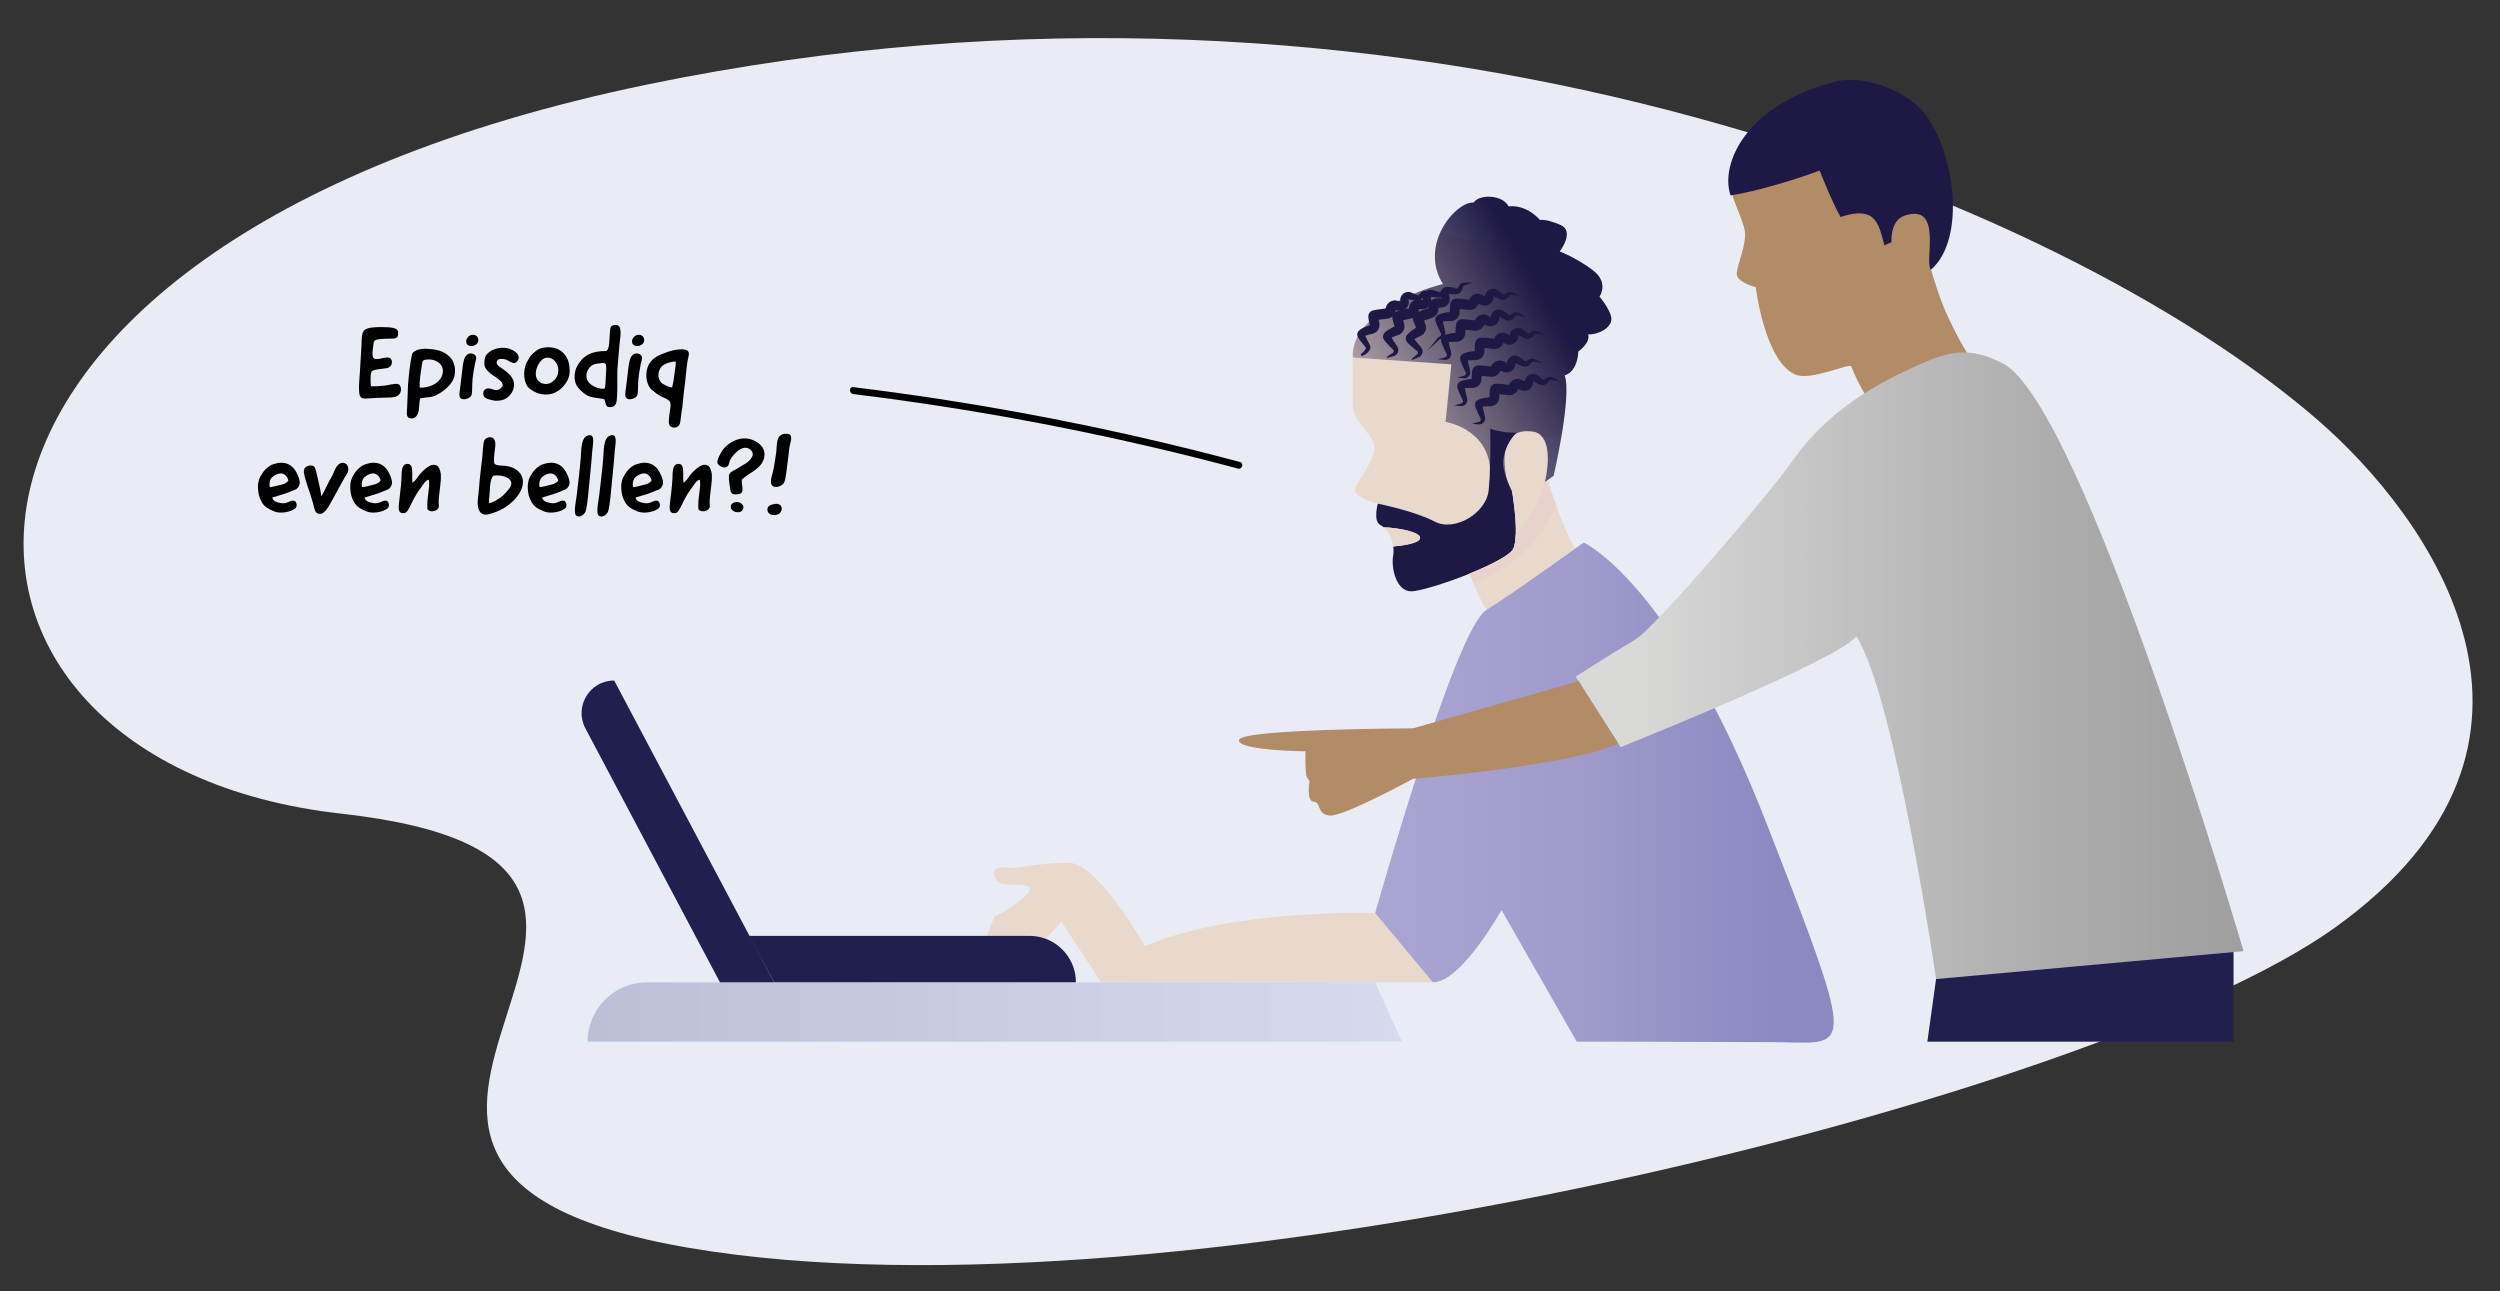 <?xml version="1.0" encoding="utf-8"?>
<!-- Generator: Adobe Illustrator 24.0.3, SVG Export Plug-In . SVG Version: 6.00 Build 0)  -->
<svg version="1.1" id="teksten" xmlns="http://www.w3.org/2000/svg" xmlns:xlink="http://www.w3.org/1999/xlink" x="0px" y="0px"
	 width="905.842px" height="467.885px" viewBox="0 0 905.842 467.885" style="enable-background:new 0 0 905.842 467.885;"
	 xml:space="preserve">
<rect x="0" y="0" width="905.842" height="467.885" fill="#333333" stroke="none"/>
<style type="text/css">
	.st0{fill:#E9ECF4;}
	.st1{fill:#E9D8CC;}
	.st2{fill:#1E1844;}
	.st3{fill:#B28B67;}
	.st4{fill:#E9D1CC;}
	.st5{fill:url(#SVGID_1_);}
	.st6{fill:#201F4F;}
	.st7{fill:url(#SVGID_2_);}
	.st8{fill:url(#SVGID_3_);}
	.st9{fill:url(#SVGID_4_);}
</style>
<path class="st0" d="M839.646,152.048C746.168,71.17,506.864-25.895,234.094,30.715
	c-284.64,59.073-274.345,245.839-110.46,264.101c163.885,18.262-47.268,127.844,126.212,157.364
	c175.589,29.878,509.92-54.316,596.098-116.005C939.74,269.033,880.031,186.989,839.646,152.048z"/>
<path class="st1" d="M575.437,121.182c0.963,3.021-3.573,6.183-3.573,6.183s0,7.137-4.939,8.652
	c1.431,3.788,0.29,13.515-1.132,21.952c-2.366,0.131-4.723,0.253-6.959,0.384
	c-4.854,0.281-9.175,0.58-11.925,1.001c-1.861,0.281-3.002,0.617-3.087,1.038
	c-0.168,0.861-1.665,3.115-1.665,3.115c0.037,3.32-2.095,0.673-2.273,6.042
	c-0.075,2.404-0.187,4.723-0.355,6.688c-0.056,0.58-0.112,1.132-0.168,1.646
	c-0.945,8.044-12.271,14.918-19.539,11.093c-7.277-3.835-20.577-6.473-20.577-6.473s-7.539-1.833-8.212-4.452
	c-0.664-2.628,8.409-11.954,6.781-17.145c-0.739-2.376-2.432-4.218-4.041-6.229
	c-1.871-2.366-3.62-4.976-3.582-9.017v-0.093c0.019-1.263,0.019-6.351,0.009-10.775v-5.247
	c-0.009-1.151-0.009-1.861-0.009-1.861c0.103-0.028,0.43-1.534,0.935-4.013v-0.009
	c4.181-10.56,20.961-18.089,31.717-20.736c-4.2-6.706-3.386-13.759-0.702-19.287
	c4.013,3.227,14.657,4.069,27.162,3.769c5.827-0.131,12.066-0.514,18.22-1.029
	c-0.608,2.432-2.385,4.733-2.385,4.733s6.173,2.338,12.084,6.865c5.902,4.536,2.329,9.475,2.329,9.475
	s3.713,4.396,4.265,7.557C584.36,118.161,580.104,121.182,575.437,121.182z"/>
<path class="st1" d="M549.304,87.407c-2.909,23.626-7.183,52.612-7.146,54.315c0.075,3.882-1.506,8.773-2.048,11.495
	l-6.463,1.347l-8.455-9.306c0,0-24.618-5.977-34.991-10.466v-5.247c-0.009-1.151-0.009-1.861-0.009-1.861
	c0.103-0.028,0.43-1.534,0.935-4.013v-0.009c4.181-10.56,20.961-18.089,31.717-20.736
	c-4.2-6.706-3.386-13.759-0.702-19.287C526.155,86.865,536.799,87.707,549.304,87.407z"/>
<path class="st2" d="M551.436,156.483c-2.842,2.42-6.064,6.303-6.161,10.948c-0.073,3.851,1.246,7.895,3.149,10.614
	c-0.339,0.029-0.541,0.029-0.541,0.029s2.731,15.696,0.478,20.703c-1.055,2.355-8.106,5.939-15.853,9.061
	c-8.751,3.544-18.416,6.492-21.305,6.422c-5.439-0.144-7.182-8.753-6.409-12.925
	c0.196-1.057,0.189-2.191,0.021-3.32c3.963-0.361,9.654-1.213,9.741-3.1c0.103-2.186-8.029-3.685-13.195-3.864
	c-0.343-0.31-0.707-0.559-1.085-0.737c-2.905-1.401-1.032-7.811-1.032-7.811s13.305,2.635,20.574,6.469
	c7.269,3.834,18.596-3.046,19.544-11.093c0.718-6.09,0.696-17.572,0.632-22.82
	c0.085,0.223,0.12,0.344,0.12,0.344S546.484,157.549,551.436,156.483z"/>
<path class="st1" d="M514.556,194.915c-0.087,1.887-5.778,2.739-9.741,3.1c-0.401-2.769-1.758-5.506-3.453-6.964
	C506.528,191.23,514.66,192.73,514.556,194.915z"/>
<path class="st1" d="M561.377,168.364c0.013,1.594-0.358,2.926-0.989,4.039c0.418,1.381,0.997,3.274,1.71,5.437
	l1.564,4.651c2.076,5.963,4.66,12.532,6.963,15.982c4.868,7.268-17.979,29.335-24.674,29.188
	c-4.724-0.104-9.634-10.378-12.127-16.459c-0.581-1.405-1.028-2.587-1.318-3.359
	c7.75-3.124,14.796-6.711,15.854-9.068c0.529-1.178,0.776-2.948,0.857-4.959
	c0.263-6.555-1.337-15.745-1.337-15.745s-3.328-6.525-3.246-10.38c0.085-4.646,2.753-9.204,5.6-11.624
	c0.167-0.037,1.857-0.956,2.029-1.006C557.281,153.721,561.357,158.761,561.377,168.364z"/>
<g>
	<path class="st3" d="M712.442,127.323c-2.302-3.45-7.422-13.554-9.498-19.517l-1.564-4.651
		c-0.713-2.163-1.292-4.056-1.71-5.437c0.631-1.113,1.49-1.421,2.06-2.909
		c2.591-6.762,0.193-31.711-11.92-25.07c-0.157,0.086-6.408-22.192-9.431-22.661
		c-5.635-0.869-25.028-5.072-37.101-2.5l-8.106,4.999c-1.592,0.338-7.995,15.235-8.033,17.569
		c0.002,0.034-0.002,0.066-0,0.099c-0.035,4.037,3.395,9.86,4.915,15.589
		c1.395,5.258-3.356,14.364-2.689,16.988c0.672,2.626,6.827,4.263,6.827,4.263l0.002,0
		c-0.001,0.003,3.221,26.895,14.332,31.636c5.647,2.41,19.667-4.342,20.248-2.937
		c2.493,6.08,7.403,16.355,12.127,16.459C689.595,149.39,717.31,134.592,712.442,127.323z"/>
</g>
<path class="st4" d="M559.75,173.249l3.912,9.242c0.005,0.033,0.004,0.056,0.009,0.088
	c0.032,0.321,0.063,0.664,0.094,1.008c-7.712,16.672-19.903,23.982-29.942,27.614
	c-0.581-1.405-1.028-2.587-1.318-3.359c7.75-3.124,14.796-6.711,15.854-9.068c0.529-1.178,0.776-2.948,0.857-4.959
	C553.4,189.505,558.016,183.001,559.75,173.249z"/>
<path class="st1" d="M519.163,355.919l-120.143,0.009l-14.448-21.964l-5.664,6.197
	c-1.823-0.701-3.813-1.065-5.888-1.065h-15.422l2.664-6.87c0,0,8.216-4.206,12.057-8.412s-4.907-2.804-8.777-3.533
	c-3.841-0.673-4.879-6.645,0-5.944c4.935,0.701,12.618-1.738,23.497-1.738s27.782,30.258,27.782,30.258
	c31.152-13.655,83.451-12.032,83.451-12.032L519.163,355.919z"/>
<linearGradient id="SVGID_1_" gradientUnits="userSpaceOnUse" x1="498.274" y1="287.187" x2="664.419" y2="287.187">
	<stop  offset="0" style="stop-color:#AAA5D2"/>
	<stop  offset="0.438" style="stop-color:#9F9BCC"/>
	<stop  offset="0.891" style="stop-color:#8B88C2"/>
</linearGradient>
<path class="st5" d="M641.406,377.599c-21.133,0-34.737-0.174-70.106-0.174l-27.237-47.667
	c0,0-14.693,26.357-24.899,26.161l-20.89-25.095c0,0,28.965-102.71,40.181-109.719
	c11.216-7.01,35.386-24.535,35.386-24.535s32.306,14.676,66.318,101.936
	C674.171,385.793,670.401,377.599,641.406,377.599z"/>
<polygon class="st6" points="809.298,377.425 698.354,377.425 702.514,347.507 809.298,340.188 "/>
<linearGradient id="SVGID_2_" gradientUnits="userSpaceOnUse" x1="212.916" y1="366.677" x2="507.96" y2="366.677">
	<stop  offset="0.01" style="stop-color:#BBBFD8"/>
	<stop  offset="1" style="stop-color:#D7DAEE"/>
</linearGradient>
<path class="st7" d="M507.96,377.425H212.916l0,0c0-11.873,9.625-21.497,21.497-21.497h263.852L507.96,377.425z"/>
<path class="st6" d="M389.844,355.919H280.489l-9.113-16.824h101.644c2.075,0,4.066,0.364,5.888,1.065
	C385.274,342.544,389.844,348.713,389.844,355.919z"/>
<path class="st6" d="M222.541,246.573l57.949,109.355h-19.622l-48.761-92.017
	C207.939,256.046,213.64,246.573,222.541,246.573L222.541,246.573z"/>
<path class="st2" d="M699.67,97.718c12.821-11.143,8.768-42.711-2.612-56.975
	c-6.167-7.73-21.669-13.796-31.801-11.224c-32.634,8.284-42.109,29.836-38.223,41.294
	c15.074-2.478,32.292-9.011,32.292-9.011s4.356,11.197,7.586,16.821c12.726-4.209,13.768,2.283,15.883,10.289
	c1.052-0.526,2.553-1.13,2.553-1.13s-0.604-7.833,4.696-9.626C704.25,73.352,697.058,95.051,699.67,97.718z"/>
<linearGradient id="SVGID_3_" gradientUnits="userSpaceOnUse" x1="570.924" y1="241.217" x2="812.914" y2="241.217">
	<stop  offset="0.087" style="stop-color:#D9D9D8"/>
	<stop  offset="0.231" style="stop-color:#CECDCD"/>
	<stop  offset="0.737" style="stop-color:#ABABAB"/>
	<stop  offset="1" style="stop-color:#9F9F9F"/>
</linearGradient>
<path class="st8" d="M812.914,344.639L701.507,354.748c0,0-14.902-102.652-28.924-124.21
	c-5.812,8.409-85.4,40.185-85.4,40.185l-0.819-1.29l-14.377-22.594l-1.063-1.673c0,0,14.517-9.297,21.488-13.358
	c6.971-4.069,48.304-52.261,57.101-64.873c12.783-18.326,30.543-27.748,43.337-33.672
	c12.794-5.924,19.931-8.115,32.736-1.637C754.951,146.48,812.914,344.639,812.914,344.639z"/>
<path class="st3" d="M586.364,269.433c-17.932,8.173-74.405,12.765-74.405,12.765s-25.487,13.942-30.279,13.288
	c-4.792-0.653-2.832-4.792-5.664-5.01c-2.832-0.218-1.525-7.407-1.525-7.407s0,0-0.871-1.307
	c-0.871-1.307-0.573-9.525-0.573-9.525s-25.392-0.288-24.085-4.209s62.998-4.128,62.998-4.128l60.027-17.061
	L586.364,269.433z"/>
<linearGradient id="SVGID_4_" gradientUnits="userSpaceOnUse" x1="473.512" y1="165.232" x2="562.978" y2="114.322">
	<stop  offset="0.003" style="stop-color:#1E1844;stop-opacity:0"/>
	<stop  offset="0.106" style="stop-color:#1E1844;stop-opacity:0.104"/>
	<stop  offset="1" style="stop-color:#1E1844"/>
</linearGradient>
<path class="st9" d="M575.437,121.182c0.963,3.021-3.573,6.183-3.573,6.183s0,7.137-4.939,8.652
	c1.431,3.788,0.29,13.515-1.132,21.952c-1.309,7.763-2.853,14.441-2.853,14.441l-3.133,2.217
	c1.852-8.371,1.094-13.646-0.973-16.275c-0.861-1.104-1.945-1.73-3.171-1.936
	c-4.593-0.758-7.258,0.645-8.755,2.937c-3.283,5.013-0.954,14.264-0.954,14.264s0.992,0.692-6.426,2.619
	c0.43-2.479,0.533-4.695,0.355-6.688c-1.207-14.339-16.097-16.686-16.097-16.686l2.104-20.849l-35.692-2.469h-0.009
	c-0.047-0.627-0.047-1.244,0-1.861c0.093-1.375,0.421-2.722,0.935-4.013v-0.009
	c4.181-10.56,20.961-18.089,31.717-20.736c-4.2-6.706-3.386-13.759-0.702-19.287
	c3.04-6.229,8.474-10.532,11.823-10.242c1.786-3.021,10.438-3.021,12.636,1.375
	c6.865-0.692,11.392,4.939,11.392,4.939s2.067-0.542,7.417,1.786c2.348,1.02,2.582,2.993,2.114,4.882
	c-0.608,2.432-2.385,4.733-2.385,4.733s6.173,2.338,12.084,6.865c5.902,4.536,2.329,9.475,2.329,9.475
	s3.713,4.396,4.265,7.557C584.36,118.161,580.104,121.182,575.437,121.182z"/>
<g>
	<path class="st2" d="M550.855,107.268c-0.954-0.09-1.896-0.22-2.835-0.361c-0.266-0.046-0.407-0.052-0.55-0.015
		c-0.144,0.028-0.275,0.088-0.379,0.172c-0.052,0.042-0.098,0.088-0.137,0.138l-0.217,0.244l-0.496,0.541
		c-0.528,0.519-1.338,0.763-2.11,0.624c-0.193-0.036-0.384-0.089-0.566-0.168l-0.41-0.198l-0.635-0.311
		l-1.233-0.604c-0.09-0.012-0.131,0.044-0.161,0.091c-0.03,0.056-0.006,0.087,0.02,0.1
		c0.007,0.004,0.011,0.01,0.011,0.01l-0.012,0.157l-0.014,0.176c-0.005,0.059-0.004,0.1-0.028,0.239
		c-0.067,0.461-0.254,0.921-0.533,1.313c-0.557,0.787-1.475,1.293-2.464,1.332
		c-0.487,0.025-1.006-0.082-1.427-0.27l-0.65-0.271l-0.325-0.136l-0.162-0.068
		c-0.045-0.018-0.138-0.06-0.106-0.04c0.023,0.02,0.063,0.037,0.101,0.042c0.074,0.005,0.153-0.017,0.213-0.089
		c0.014-0.017,0.028-0.034,0.035-0.051l-0.135,0.366c-0.188,0.473-0.489,0.909-0.874,1.254
		c-0.385,0.344-0.851,0.599-1.351,0.736c-0.249,0.072-0.509,0.107-0.768,0.121c-0.129,0.002-0.26,0.005-0.388-0.008
		l-0.268-0.028l-2.74-0.319c-0.443-0.047-0.907-0.09-1.275-0.107l-0.181-0.01l0.027-0.006l0.011-0.003
		l0.101-0.017c0.067-0.015,0.135-0.035,0.199-0.06l0.094-0.042c0.035-0.016,0.142-0.065,0.207-0.107
		c0.149-0.09,0.286-0.211,0.393-0.341c0.103-0.122,0.146-0.192,0.199-0.302c0.079-0.167,0.047-0.153,0.04-0.095
		c-0.013,0.045-0.03,0.127-0.043,0.214c-0.06,0.353-0.096,0.799-0.133,1.234l-0.05,0.668
		c-0.007,0.102-0.023,0.767-0.204,1.202c-0.33,0.942-1.11,1.7-2.059,1.991c-0.236,0.071-0.478,0.12-0.72,0.135
		c-0.303,0.019-0.304,0.003-0.446,0.006l-0.664-0.002c-0.439,0.007-0.875,0.009-1.285,0.04
		c-0.398,0.022-0.823,0.095-1.006,0.134c-0.043,0.005-0.051,0.012,0.005-0.046
		c0.042-0.046,0.237-0.237,0.279-0.613c0.004-0.042,0.005-0.085,0.002-0.127c-0.003-0.034-0.002-0.006-0.003-0.012
		l-0.006,0.013c-0.005,0.012,0.001,0.062,0,0.092c0.006,0.079,0.013,0.17,0.029,0.271
		c0.056,0.4,0.139,0.852,0.236,1.296c0.185,0.901,0.436,1.788,0.641,2.721c0.2,0.7,0.034,1.472-0.383,1.996
		c-0.404,0.541-1.069,0.832-1.677,0.807l0.29-0.141c-1.491,1.394-2.995,2.776-4.521,4.136
		c1.266-1.605,2.555-3.189,3.856-4.762l0.053-0.064l0.237-0.077c0.671-0.219,0.851-0.971,0.555-1.316
		c-0.45-0.825-0.844-1.702-1.242-2.585c-0.194-0.448-0.39-0.893-0.558-1.405
		c-0.042-0.126-0.081-0.266-0.119-0.417c-0.018-0.086-0.037-0.152-0.052-0.256l-0.021-0.163
		c-0.003-0.035-0.007-0.036-0.008-0.1c-0.001-0.071,0.002-0.143,0.008-0.215c0.063-0.614,0.418-1.003,0.638-1.196
		c0.238-0.206,0.436-0.315,0.608-0.404c0.682-0.332,1.191-0.425,1.718-0.546c0.519-0.105,1.018-0.189,1.515-0.244
		l0.742-0.076c0.358-0.025,0.239-0.038,0.224-0.039c-0.056-0.011-0.109,0.014-0.144,0.062
		c-0.039,0.288-0.029-0.484-0.029-0.926c0.007-0.501,0.029-0.994,0.094-1.571c0.017-0.146,0.038-0.296,0.074-0.48
		c0.037-0.172,0.071-0.385,0.244-0.767c0.085-0.16,0.155-0.281,0.292-0.451c0.129-0.149,0.289-0.288,0.46-0.397
		c0.077-0.05,0.193-0.112,0.243-0.133l0.137-0.052c0.093-0.033,0.188-0.06,0.284-0.081l0.144-0.028l0.055-0.007
		l0.202-0.02c0.23-0.015,0.377-0.014,0.522-0.012c0.571,0.014,1.041,0.058,1.532,0.1
		c0.969,0.085,1.911,0.198,2.853,0.331l0.088,0.012c0.015,0.001-0.007-0.001-0.007-0.001
		c-0.011,0.002-0.024-0.002-0.036,0.002c-0.025-0.002-0.05,0.009-0.074,0.013
		c-0.048,0.016-0.09,0.04-0.124,0.073c-0.033,0.034-0.055,0.079-0.066,0.117l0.121-0.29
		c0.097-0.234,0.216-0.462,0.363-0.672c0.589-0.848,1.562-1.389,2.577-1.43c0.507-0.022,1.02,0.076,1.476,0.277
		c0.142,0.061,0.154,0.072,0.216,0.102l0.157,0.08l0.314,0.159l0.628,0.319c0.006,0.007-0.044,0.006-0.062,0.021
		c-0.049,0.028-0.047,0.063-0.043,0.095c0.003,0.016,0.008,0.035,0.025,0.035c0.003,0.025,0.018-0.051,0.03-0.108
		l0.037-0.172l0.041-0.191l0.083-0.335c0.273-0.896,0.986-1.633,1.828-1.928c0.834-0.312,1.831-0.204,2.547,0.275
		c0.455,0.313,0.769,0.583,1.161,0.877l0.849,0.665c0.142,0.084,0.342,0.098,0.54,0.021
		c0.163-0.095,0.386-0.249,0.576-0.371l0.32-0.21c0.145-0.095,0.3-0.173,0.46-0.232
		c0.32-0.119,0.66-0.157,0.985-0.122c0.331,0.031,0.641,0.182,0.821,0.276
		C549.164,106.382,550.015,106.805,550.855,107.268z"/>
</g>
<g>
	<path class="st2" d="M552.95,114.77c-1.009-0.095-2.004-0.236-2.996-0.385c-0.406-0.057-0.668,0.071-0.865,0.272
		l-0.069,0.084l-0.126,0.139l-0.252,0.278l-0.252,0.278c-0.132,0.132-0.289,0.26-0.457,0.363
		c-0.677,0.418-1.588,0.468-2.353,0.109l-1.403-0.687l-0.67-0.332c-0.147-0.081-0.136-0.055-0.162-0.059
		c-0.021,0.002-0.037,0.009-0.051,0.015c-0.056,0.027-0.097,0.101-0.089,0.139
		c0.001,0.094,0.094-0.208-0.016,0.663c-0.154,0.989-0.858,1.894-1.783,2.311c-0.462,0.214-0.983,0.32-1.507,0.291
		c-0.261-0.016-0.52-0.06-0.769-0.137l-0.354-0.132l-0.172-0.072l-0.687-0.287l-0.344-0.143
		c-0.097-0.037-0.006,0.01-0.011,0.005c0.077,0.042,0.16,0.028,0.233-0.02c0.032-0.012,0.081-0.098,0.075-0.072
		l-0.063,0.175l-0.032,0.088l-0.076,0.183c-0.109,0.246-0.246,0.483-0.414,0.698
		c-0.659,0.872-1.777,1.376-2.873,1.302l-1.58-0.178c-0.948-0.115-1.978-0.242-2.785-0.281l-0.115-0.005
		l-0.043-0.002l0.029-0.004l0.019-0.005c0.071-0.009,0.143-0.025,0.213-0.047c0.076-0.024,0.125-0.045,0.215-0.088
		c0.162-0.072,0.323-0.18,0.454-0.31c0.362-0.394,0.315-0.472,0.351-0.515c0.027-0.088-0.001-0.017-0.013,0.045
		l-0.047,0.258c-0.06,0.399-0.093,0.868-0.133,1.334l-0.05,0.729c-0.027,0.521-0.177,1.044-0.442,1.496
		c-0.519,0.911-1.52,1.528-2.553,1.581l-1.498,0.009c-0.458,0.006-0.912,0.028-1.311,0.076
		c-0.206,0.02-0.374,0.059-0.508,0.081c-0.049,0.011-0.097,0.022-0.078,0c-0-0.02,0.144-0.098,0.246-0.386
		c0.034-0.077,0.06-0.17,0.065-0.26c0.003-0.045,0.002-0.091-0.003-0.134c-0.003-0.024-0.003-0.007-0.003-0.007
		c-0.003,0.006-0.011,0.014-0.007,0.06c-0.002,0.064,0.012,0.171,0.024,0.268l0.107,0.665
		c0.172,0.929,0.414,1.891,0.65,2.848l0.185,0.833c0.056,0.378,0.014,0.765-0.112,1.109
		c-0.248,0.689-0.83,1.214-1.49,1.358c-0.163,0.037-0.327,0.054-0.488,0.053l-0.382-0.022l-0.752-0.049
		c-0.503-0.048-1.004-0.081-1.508-0.143c0.484-0.155,0.97-0.28,1.455-0.421l0.73-0.187l0.358-0.094
		c0.086-0.03,0.164-0.068,0.235-0.114c0.278-0.189,0.438-0.483,0.44-0.755c0.003-0.135-0.03-0.258-0.088-0.363
		l-0.048-0.077l-0.084-0.159l-0.176-0.335c-0.448-0.906-0.876-1.813-1.276-2.784
		c-0.098-0.247-0.199-0.493-0.283-0.771c-0.043-0.144-0.085-0.28-0.122-0.461
		c-0.019-0.075-0.037-0.191-0.05-0.309c-0.003-0.035-0.007-0.045-0.009-0.099
		c0.001-0.074,0.005-0.15,0.013-0.226c0.017-0.151,0.051-0.306,0.099-0.443c0.217-0.509,0.538-0.768,0.75-0.918
		c0.228-0.159,0.408-0.244,0.588-0.329c0.334-0.144,0.644-0.241,0.925-0.313c0.574-0.15,1.107-0.244,1.637-0.324
		l0.789-0.096l0.391-0.038l0.195-0.017l0.098-0.009c0.013-0.003,0.001-0.007,0.001-0.007
		c-0.04-0.021-0.117-0.018-0.154,0.026c-0.022,0.02-0.043,0.05-0.05,0.075l-0.005-0.759
		c-0-0.525,0.022-1.047,0.078-1.634c0.016-0.15,0.035-0.305,0.063-0.478c0.033-0.181,0.058-0.353,0.17-0.675
		c0.078-0.159,0.083-0.354,0.529-0.838c0.155-0.149,0.339-0.277,0.525-0.369c0.118-0.054,0.199-0.08,0.304-0.112
		c0.1-0.029,0.202-0.053,0.303-0.069l0.112-0.013l0.214-0.019l0.144-0.005l0.257-0.003
		c1.176,0.036,2.118,0.153,3.142,0.261l1.374,0.181c-0.104-0.003-0.213,0.047-0.264,0.131
		c-0.011,0.022-0.023,0.043-0.029,0.064l-0.002,0.013l0.035-0.086l0.071-0.172c0.165-0.44,0.499-0.949,0.898-1.294
		c0.802-0.727,1.956-1.015,3-0.75c0.236,0.055,0.56,0.188,0.688,0.255l0.332,0.168l0.664,0.337l0.166,0.084
		c0.012,0.005-0.005-0.002-0.008,0.004c-0.012-0.002-0.028,0.003-0.042,0.011c-0.028,0.012-0.047,0.028-0.054,0.045
		c-0.01,0.028-0.013,0.08,0.019,0.09c0,0,0.005,0.006,0.01-0.005l0.019-0.091l0.039-0.182l0.045-0.208
		c0.027-0.119,0.055-0.237,0.09-0.353c0.149-0.468,0.421-0.902,0.77-1.239c0.695-0.681,1.7-0.965,2.626-0.774
		c0.23,0.049,0.453,0.123,0.661,0.223c0.201,0.096,0.428,0.246,0.49,0.298l0.594,0.454l1.129,0.878
		c0.108,0.119,0.303,0.184,0.509,0.145c0.053-0.01,0.101-0.024,0.16-0.05l0.314-0.205l0.697-0.451
		c0.623-0.368,1.455-0.357,1.98-0.066C551.161,113.836,552.062,114.28,552.95,114.77z"/>
</g>
<g>
	<path class="st2" d="M559.856,121.413c-1.009-0.095-2.004-0.236-2.996-0.385c-0.406-0.057-0.668,0.071-0.865,0.272
		l-0.069,0.084l-0.126,0.139l-0.252,0.278l-0.252,0.278c-0.132,0.132-0.289,0.26-0.457,0.363
		c-0.677,0.418-1.588,0.468-2.353,0.109l-1.403-0.687l-0.67-0.332c-0.147-0.081-0.136-0.055-0.162-0.059
		c-0.021,0.002-0.038,0.009-0.052,0.015c-0.056,0.027-0.097,0.101-0.088,0.139
		c0.001,0.094,0.093-0.208-0.016,0.663c-0.154,0.989-0.858,1.894-1.783,2.311c-0.462,0.214-0.983,0.32-1.507,0.291
		c-0.261-0.016-0.52-0.06-0.769-0.137l-0.354-0.132l-0.172-0.072l-0.687-0.287l-0.344-0.143
		c-0.097-0.037-0.006,0.01-0.011,0.005c0.076,0.042,0.159,0.028,0.233-0.02
		c0.032-0.012,0.081-0.098,0.075-0.072l-0.063,0.175l-0.032,0.088l-0.076,0.183
		c-0.109,0.246-0.246,0.483-0.414,0.698c-0.659,0.872-1.777,1.376-2.873,1.302l-1.58-0.178
		c-0.948-0.115-1.978-0.242-2.785-0.281l-0.115-0.005l-0.043-0.002l0.028-0.004l0.02-0.005
		c0.071-0.009,0.143-0.025,0.213-0.047c0.076-0.024,0.125-0.045,0.215-0.088c0.162-0.072,0.323-0.18,0.454-0.31
		c0.362-0.394,0.315-0.472,0.351-0.515c0.027-0.088-0-0.017-0.013,0.045l-0.047,0.258
		c-0.06,0.399-0.093,0.868-0.134,1.334l-0.05,0.729c-0.027,0.521-0.177,1.044-0.443,1.496
		c-0.519,0.911-1.52,1.528-2.553,1.581l-1.498,0.009c-0.458,0.006-0.912,0.028-1.311,0.076
		c-0.206,0.02-0.374,0.059-0.508,0.081c-0.049,0.011-0.097,0.022-0.077,0c-0-0.02,0.143-0.098,0.245-0.386
		c0.034-0.077,0.06-0.17,0.065-0.26c0.003-0.045,0.002-0.091-0.003-0.134c-0.003-0.024-0.003-0.007-0.003-0.007
		c-0.003,0.006-0.011,0.014-0.007,0.06c-0.002,0.064,0.012,0.171,0.024,0.268l0.107,0.665
		c0.172,0.929,0.414,1.891,0.65,2.848l0.185,0.833c0.056,0.378,0.015,0.765-0.111,1.109
		c-0.248,0.689-0.83,1.214-1.49,1.358c-0.163,0.037-0.327,0.054-0.488,0.053l-0.382-0.022l-0.752-0.049
		c-0.503-0.048-1.004-0.081-1.508-0.143c0.484-0.155,0.97-0.28,1.455-0.421l0.73-0.187l0.358-0.094
		c0.086-0.03,0.164-0.068,0.235-0.114c0.279-0.189,0.438-0.483,0.44-0.755c0.003-0.135-0.03-0.258-0.087-0.363
		l-0.048-0.077l-0.084-0.159l-0.176-0.335c-0.448-0.906-0.876-1.813-1.277-2.784
		c-0.098-0.247-0.199-0.493-0.283-0.771c-0.043-0.144-0.085-0.28-0.122-0.461
		c-0.019-0.075-0.037-0.191-0.05-0.309c-0.003-0.035-0.008-0.045-0.009-0.099
		c0-0.074,0.005-0.15,0.013-0.226c0.017-0.151,0.051-0.306,0.099-0.443c0.217-0.509,0.538-0.768,0.75-0.918
		c0.228-0.159,0.408-0.244,0.588-0.329c0.334-0.144,0.644-0.241,0.925-0.313c0.574-0.15,1.107-0.244,1.637-0.324
		l0.789-0.096l0.391-0.038l0.195-0.017l0.097-0.009c0.013-0.003,0.001-0.007,0.001-0.007
		c-0.039-0.021-0.117-0.018-0.154,0.026c-0.021,0.02-0.042,0.05-0.05,0.075l-0.005-0.759
		c0-0.525,0.022-1.047,0.078-1.634c0.016-0.15,0.035-0.305,0.063-0.478c0.033-0.181,0.058-0.353,0.17-0.675
		c0.078-0.159,0.083-0.354,0.529-0.838c0.155-0.149,0.339-0.277,0.525-0.369c0.118-0.054,0.199-0.08,0.304-0.112
		c0.1-0.029,0.202-0.053,0.303-0.069l0.112-0.013l0.214-0.019l0.143-0.005l0.258-0.003
		c1.176,0.036,2.118,0.153,3.142,0.261l1.375,0.181c-0.104-0.003-0.213,0.047-0.264,0.131
		c-0.011,0.022-0.023,0.043-0.029,0.064l-0.002,0.013l0.035-0.086l0.071-0.172c0.165-0.44,0.499-0.949,0.898-1.294
		c0.802-0.727,1.956-1.015,3.001-0.75c0.236,0.055,0.56,0.188,0.688,0.255l0.332,0.168l0.664,0.337l0.166,0.084
		c0.012,0.005-0.005-0.002-0.008,0.004c-0.012-0.002-0.028,0.003-0.042,0.011c-0.028,0.012-0.047,0.028-0.054,0.045
		c-0.01,0.028-0.013,0.08,0.019,0.09c0,0,0.005,0.006,0.01-0.005l0.019-0.091l0.039-0.182l0.045-0.208
		c0.027-0.119,0.055-0.237,0.091-0.353c0.148-0.468,0.421-0.902,0.769-1.239c0.695-0.681,1.7-0.965,2.626-0.774
		c0.23,0.049,0.453,0.123,0.661,0.223c0.201,0.096,0.428,0.246,0.49,0.298l0.594,0.454l1.129,0.878
		c0.108,0.119,0.303,0.184,0.51,0.145c0.053-0.01,0.101-0.024,0.16-0.05l0.314-0.205l0.697-0.451
		c0.623-0.368,1.455-0.357,1.981-0.066C558.067,120.479,558.968,120.923,559.856,121.413z"/>
</g>
<g>
	<path class="st2" d="M558.792,131.485c-1.009-0.095-2.004-0.236-2.996-0.385c-0.406-0.057-0.668,0.071-0.865,0.272
		l-0.069,0.084l-0.126,0.139l-0.252,0.278l-0.252,0.278c-0.132,0.132-0.289,0.26-0.457,0.363
		c-0.677,0.418-1.588,0.468-2.353,0.109l-1.403-0.687l-0.67-0.332c-0.147-0.081-0.136-0.055-0.162-0.059
		c-0.021,0.002-0.038,0.009-0.052,0.015c-0.056,0.027-0.097,0.101-0.089,0.139
		c0.001,0.094,0.094-0.208-0.016,0.663c-0.154,0.988-0.858,1.894-1.783,2.311c-0.462,0.214-0.983,0.32-1.507,0.291
		c-0.261-0.016-0.52-0.06-0.769-0.137l-0.354-0.132l-0.172-0.072l-0.687-0.287l-0.344-0.143
		c-0.097-0.037-0.006,0.01-0.011,0.005c0.077,0.042,0.16,0.028,0.233-0.02c0.032-0.012,0.081-0.098,0.075-0.072
		l-0.063,0.175l-0.032,0.087l-0.076,0.183c-0.109,0.246-0.246,0.483-0.414,0.698
		c-0.659,0.872-1.777,1.376-2.873,1.302l-1.58-0.178c-0.948-0.115-1.978-0.242-2.785-0.281l-0.115-0.005
		l-0.043-0.002l0.028-0.004l0.019-0.005c0.071-0.009,0.143-0.025,0.213-0.047c0.076-0.024,0.125-0.045,0.215-0.088
		c0.162-0.072,0.323-0.18,0.454-0.31c0.362-0.394,0.315-0.472,0.351-0.515c0.027-0.088-0.001-0.017-0.013,0.045
		l-0.047,0.258c-0.06,0.399-0.093,0.868-0.133,1.334l-0.05,0.729c-0.027,0.521-0.177,1.044-0.443,1.496
		c-0.519,0.911-1.52,1.528-2.553,1.581l-1.498,0.009c-0.458,0.006-0.912,0.028-1.311,0.076
		c-0.206,0.02-0.374,0.059-0.508,0.081c-0.049,0.011-0.097,0.022-0.078,0c-0-0.02,0.144-0.098,0.246-0.386
		c0.034-0.077,0.06-0.17,0.065-0.26c0.003-0.045,0.002-0.091-0.003-0.134c-0.003-0.024-0.003-0.007-0.003-0.007
		c-0.003,0.006-0.011,0.014-0.007,0.06c-0.002,0.064,0.012,0.171,0.024,0.268l0.107,0.665
		c0.172,0.929,0.414,1.891,0.65,2.848l0.185,0.833c0.056,0.378,0.014,0.765-0.112,1.109
		c-0.248,0.689-0.83,1.214-1.49,1.358c-0.163,0.037-0.327,0.054-0.488,0.053l-0.382-0.022l-0.752-0.049
		c-0.503-0.048-1.004-0.081-1.508-0.143c0.484-0.155,0.97-0.28,1.455-0.421l0.73-0.187l0.358-0.094
		c0.086-0.03,0.164-0.068,0.235-0.114c0.279-0.189,0.438-0.483,0.44-0.755c0.003-0.135-0.03-0.258-0.088-0.363
		l-0.048-0.077l-0.084-0.159l-0.176-0.335c-0.448-0.906-0.876-1.813-1.276-2.784
		c-0.098-0.247-0.199-0.493-0.283-0.771c-0.043-0.144-0.085-0.28-0.122-0.461
		c-0.019-0.075-0.037-0.191-0.05-0.309c-0.003-0.035-0.007-0.045-0.009-0.099
		c0.001-0.074,0.005-0.15,0.013-0.226c0.017-0.151,0.051-0.306,0.099-0.443c0.217-0.509,0.538-0.768,0.75-0.918
		c0.228-0.159,0.408-0.244,0.588-0.329c0.334-0.144,0.644-0.241,0.925-0.313c0.574-0.15,1.107-0.244,1.637-0.324
		l0.789-0.096l0.391-0.038l0.195-0.017l0.098-0.009c0.013-0.003,0.001-0.007,0.001-0.007
		c-0.04-0.021-0.117-0.018-0.154,0.026c-0.022,0.02-0.043,0.05-0.05,0.075l-0.005-0.759
		c-0-0.525,0.022-1.047,0.078-1.634c0.016-0.15,0.035-0.305,0.063-0.478c0.033-0.181,0.058-0.353,0.17-0.675
		c0.078-0.159,0.083-0.354,0.529-0.838c0.155-0.149,0.339-0.277,0.525-0.369c0.118-0.054,0.199-0.08,0.304-0.112
		c0.1-0.029,0.202-0.053,0.303-0.069l0.112-0.013l0.214-0.019l0.144-0.005l0.257-0.003
		c1.176,0.036,2.118,0.153,3.142,0.261l1.374,0.181c-0.104-0.003-0.213,0.047-0.264,0.131
		c-0.011,0.022-0.023,0.043-0.029,0.064l-0.002,0.013l0.035-0.086l0.071-0.172c0.165-0.44,0.499-0.949,0.898-1.294
		c0.802-0.727,1.956-1.015,3-0.75c0.236,0.055,0.56,0.188,0.688,0.255l0.332,0.168l0.664,0.337l0.166,0.084
		c0.012,0.005-0.005-0.002-0.008,0.004c-0.012-0.002-0.028,0.003-0.042,0.011c-0.028,0.012-0.047,0.028-0.054,0.045
		c-0.01,0.028-0.013,0.08,0.019,0.09c0,0,0.005,0.006,0.01-0.005l0.019-0.091l0.039-0.182l0.045-0.208
		c0.027-0.119,0.055-0.237,0.09-0.353c0.149-0.468,0.421-0.902,0.77-1.239c0.695-0.681,1.7-0.965,2.626-0.774
		c0.23,0.049,0.453,0.123,0.661,0.223c0.201,0.096,0.428,0.246,0.49,0.298l0.594,0.454l1.129,0.878
		c0.108,0.119,0.303,0.184,0.509,0.145c0.053-0.01,0.101-0.024,0.16-0.05l0.314-0.205l0.697-0.451
		c0.623-0.368,1.455-0.357,1.98-0.066C557.004,130.551,557.905,130.994,558.792,131.485z"/>
</g>
<g>
	<path class="st2" d="M565.243,138.131c-1.009-0.095-2.004-0.236-2.996-0.385c-0.406-0.057-0.668,0.071-0.865,0.272
		l-0.069,0.084l-0.126,0.139l-0.252,0.278l-0.252,0.278c-0.132,0.132-0.289,0.26-0.457,0.363
		c-0.677,0.418-1.588,0.468-2.353,0.109l-1.403-0.687l-0.67-0.332c-0.147-0.081-0.136-0.055-0.162-0.059
		c-0.021,0.002-0.038,0.009-0.052,0.015c-0.056,0.027-0.097,0.101-0.089,0.139
		c0.001,0.094,0.094-0.208-0.016,0.663c-0.154,0.988-0.858,1.894-1.783,2.311c-0.462,0.214-0.983,0.32-1.507,0.291
		c-0.261-0.016-0.52-0.06-0.769-0.137l-0.354-0.132l-0.172-0.072l-0.687-0.287l-0.344-0.143
		c-0.097-0.037-0.006,0.01-0.011,0.005c0.077,0.042,0.16,0.028,0.233-0.02c0.032-0.012,0.081-0.098,0.075-0.072
		l-0.063,0.175l-0.032,0.088l-0.076,0.183c-0.109,0.246-0.246,0.483-0.414,0.698
		c-0.659,0.872-1.777,1.376-2.873,1.302l-1.58-0.178c-0.948-0.115-1.978-0.242-2.785-0.281l-0.115-0.005
		l-0.043-0.002l0.028-0.004l0.019-0.005c0.071-0.009,0.143-0.025,0.213-0.047c0.076-0.024,0.125-0.045,0.215-0.088
		c0.162-0.072,0.323-0.18,0.454-0.31c0.362-0.394,0.315-0.472,0.351-0.515c0.027-0.088-0.001-0.017-0.013,0.045
		l-0.047,0.258c-0.06,0.399-0.093,0.868-0.133,1.334l-0.05,0.729c-0.027,0.521-0.177,1.044-0.443,1.496
		c-0.519,0.911-1.52,1.528-2.553,1.581l-1.498,0.009c-0.458,0.006-0.912,0.028-1.311,0.076
		c-0.206,0.02-0.374,0.059-0.508,0.081c-0.049,0.011-0.097,0.022-0.078,0c-0-0.02,0.144-0.098,0.246-0.386
		c0.034-0.077,0.06-0.17,0.065-0.26c0.003-0.045,0.002-0.091-0.003-0.134c-0.003-0.024-0.003-0.007-0.003-0.007
		c-0.003,0.006-0.011,0.014-0.007,0.06c-0.002,0.064,0.012,0.171,0.024,0.268l0.107,0.665
		c0.172,0.929,0.414,1.891,0.65,2.848l0.185,0.833c0.056,0.378,0.014,0.765-0.112,1.109
		c-0.248,0.689-0.83,1.214-1.49,1.358c-0.163,0.037-0.327,0.054-0.488,0.053l-0.382-0.022l-0.752-0.049
		c-0.503-0.048-1.004-0.081-1.508-0.143c0.484-0.155,0.97-0.28,1.455-0.421l0.73-0.187l0.358-0.094
		c0.086-0.03,0.164-0.068,0.235-0.114c0.279-0.189,0.438-0.483,0.44-0.755c0.003-0.135-0.03-0.258-0.088-0.363
		l-0.048-0.077l-0.084-0.159l-0.176-0.335c-0.448-0.906-0.876-1.813-1.277-2.784c-0.098-0.247-0.199-0.493-0.283-0.771
		c-0.043-0.144-0.085-0.28-0.122-0.461c-0.019-0.075-0.037-0.191-0.05-0.309
		c-0.003-0.035-0.007-0.045-0.009-0.099c0.001-0.074,0.005-0.15,0.013-0.226c0.017-0.151,0.051-0.306,0.099-0.443
		c0.217-0.509,0.538-0.768,0.75-0.918c0.228-0.159,0.408-0.244,0.588-0.329c0.334-0.144,0.644-0.241,0.925-0.313
		c0.574-0.15,1.107-0.244,1.637-0.324l0.789-0.096l0.391-0.038l0.195-0.017l0.098-0.009
		c0.013-0.003,0.001-0.007,0.001-0.007c-0.039-0.021-0.117-0.018-0.154,0.026
		c-0.021,0.02-0.043,0.05-0.05,0.075l-0.005-0.759c-0-0.525,0.022-1.047,0.078-1.634
		c0.016-0.15,0.035-0.305,0.063-0.478c0.033-0.181,0.058-0.353,0.17-0.675c0.078-0.159,0.083-0.354,0.529-0.838
		c0.155-0.149,0.339-0.277,0.525-0.369c0.118-0.054,0.199-0.08,0.304-0.112c0.1-0.029,0.202-0.053,0.303-0.069
		l0.112-0.013l0.214-0.019l0.143-0.005l0.257-0.003c1.176,0.036,2.118,0.153,3.142,0.261l1.374,0.181
		c-0.104-0.003-0.213,0.047-0.264,0.131c-0.011,0.022-0.023,0.043-0.029,0.064l-0.002,0.013l0.035-0.086l0.071-0.172
		c0.165-0.44,0.499-0.949,0.898-1.294c0.802-0.727,1.956-1.015,3.001-0.75c0.235,0.055,0.559,0.188,0.688,0.255
		l0.332,0.168l0.664,0.337l0.166,0.084c0.012,0.005-0.005-0.002-0.008,0.004c-0.012-0.002-0.028,0.003-0.042,0.011
		c-0.028,0.012-0.047,0.028-0.054,0.045c-0.01,0.028-0.013,0.08,0.019,0.09c0,0,0.005,0.006,0.01-0.005
		l0.019-0.091l0.039-0.182l0.045-0.208c0.027-0.119,0.055-0.237,0.09-0.353c0.149-0.468,0.421-0.902,0.77-1.239
		c0.695-0.681,1.7-0.965,2.626-0.774c0.23,0.049,0.453,0.123,0.661,0.223c0.201,0.096,0.428,0.246,0.49,0.298
		l0.594,0.454l1.129,0.878c0.108,0.119,0.303,0.184,0.509,0.145c0.053-0.01,0.101-0.024,0.16-0.05l0.314-0.205
		l0.697-0.451c0.623-0.368,1.455-0.357,1.98-0.066C563.455,137.197,564.356,137.64,565.243,138.131z"/>
</g>
<g>
	<path class="st2" d="M533.617,102.421c-0.95,0.348-1.908,0.65-2.867,0.945c-0.393,0.124-0.581,0.356-0.674,0.627
		l-0.081,0.287l-0.106,0.36l-0.106,0.36c-0.061,0.175-0.146,0.356-0.251,0.521c-0.424,0.665-1.214,1.102-2.05,1.112
		l-1.56-0.009l-0.747-0.009c-0.167-0.009-0.149,0.008-0.176,0.014c-0.02,0.01-0.035,0.024-0.049,0.035
		c-0.049,0.049-0.072,0.139-0.046,0.184c0.04,0.097,0.002-0.2,0.284,0.623c0.292,0.948,0.055,2.061-0.59,2.834
		c-0.319,0.391-0.739,0.712-1.219,0.913c-0.24,0.099-0.491,0.172-0.746,0.211l-0.374,0.035l-0.186,0.011l-0.743,0.043
		l-0.372,0.021c-0.103,0.009-0.004,0.012-0.012,0.011c0.081,0.007,0.146-0.036,0.191-0.107
		c0.023-0.022,0.03-0.118,0.037-0.09l0.02,0.185l0.01,0.092l0.012,0.197c0.01,0.268-0.01,0.54-0.067,0.806
		c-0.211,1.069-0.993,2.009-2.01,2.421l-1.498,0.533c-0.901,0.313-1.883,0.652-2.623,0.973l-0.105,0.046
		l-0.039,0.017l0.025-0.016l0.016-0.014c0.061-0.04,0.119-0.086,0.173-0.137c0.058-0.055,0.094-0.096,0.156-0.175
		c0.116-0.137,0.214-0.306,0.276-0.481c0.156-0.517,0.079-0.568,0.093-0.624c-0.014-0.093-0.007-0.018,0.01,0.043
		l0.072,0.251c0.122,0.383,0.299,0.819,0.468,1.254l0.277,0.676c0.206,0.484,0.302,1.026,0.261,1.555
		c-0.068,1.058-0.704,2.065-1.623,2.574l-1.339,0.668c-0.408,0.205-0.806,0.422-1.14,0.637
		c-0.174,0.107-0.308,0.213-0.412,0.291c-0.036,0.03-0.071,0.06-0.057,0.026
		c-0.004-0.022,0.101-0.167,0.068-0.494c-0.003-0.09-0.021-0.192-0.057-0.282
		c-0.018-0.045-0.04-0.089-0.065-0.129c-0.014-0.022-0.006-0.008-0.006-0.008s-0.005,0.011,0.019,0.05
		c0.026,0.054,0.085,0.142,0.139,0.223l0.389,0.542c0.564,0.752,1.206,1.505,1.841,2.256l0.546,0.675
		c0.23,0.33,0.374,0.717,0.417,1.102c0.091,0.771-0.212,1.547-0.774,2.005
		c-0.138,0.115-0.288,0.21-0.442,0.287l-0.353,0.152l-0.693,0.292c-0.47,0.182-0.932,0.376-1.409,0.546
		c-0.102,0.037-0.215-0.017-0.252-0.119c-0.027-0.077-0.004-0.159,0.052-0.211c0.372-0.343,0.758-0.663,1.137-0.995
		l0.58-0.479l0.282-0.235c0.054-0.057,0.1-0.116,0.136-0.178c0.138-0.251,0.145-0.534,0.043-0.737
		c-0.05-0.101-0.12-0.178-0.203-0.234l-0.065-0.038l-0.143-0.107l-0.302-0.228
		c-0.792-0.628-1.567-1.265-2.347-1.974c-0.195-0.182-0.393-0.362-0.588-0.58
		c-0.101-0.114-0.197-0.219-0.31-0.37c-0.05-0.061-0.117-0.161-0.181-0.264c-0.018-0.031-0.026-0.038-0.052-0.089
		c-0.033-0.07-0.063-0.143-0.09-0.218c-0.052-0.15-0.09-0.311-0.106-0.461c-0.025-0.577,0.16-0.961,0.29-1.193
		c0.141-0.248,0.27-0.404,0.399-0.56c0.245-0.274,0.482-0.5,0.707-0.688c0.454-0.387,0.895-0.704,1.339-1.007
		l0.672-0.427l0.337-0.203l0.169-0.099l0.085-0.05c0.01-0.008-0.004-0.005-0.004-0.005
		c-0.056,0.009-0.128,0.061-0.141,0.129c-0.01,0.033-0.013,0.075-0.004,0.105l-0.331-0.683
		c-0.226-0.474-0.432-0.955-0.635-1.51c-0.051-0.143-0.101-0.291-0.15-0.459
		c-0.048-0.178-0.101-0.345-0.14-0.685c0.002-0.178-0.08-0.357,0.113-0.992c0.075-0.203,0.186-0.4,0.315-0.566
		c0.084-0.101,0.145-0.16,0.227-0.235c0.078-0.071,0.16-0.136,0.245-0.196l0.096-0.061l0.185-0.11l0.128-0.067
		l0.231-0.114c1.077-0.476,1.977-0.777,2.947-1.122l1.318-0.43c-0.093,0.043-0.165,0.135-0.172,0.231
		c-0.001,0.024-0.001,0.047,0.003,0.068l0.004,0.011l-0.005-0.093l-0.011-0.186
		c-0.043-0.467,0.037-1.067,0.246-1.549c0.405-0.999,1.314-1.755,2.364-1.97c0.235-0.052,0.582-0.074,0.727-0.069
		l0.372,0.008l0.745,0.015l0.186,0.004c0.013-0.001-0.003,0.001-0.003,0.007c-0.009,0.004-0.02,0.015-0.027,0.027
		c-0.016,0.022-0.022,0.042-0.019,0.058c0.009,0.024,0.031,0.064,0.065,0.05c0,0,0.007,0.002,0.007-0.011
		l-0.022-0.091l-0.043-0.181l-0.049-0.207c-0.027-0.118-0.052-0.235-0.07-0.354
		c-0.068-0.481-0.011-0.984,0.157-1.433c0.331-0.901,1.093-1.589,2-1.82
		c0.226-0.056,0.455-0.087,0.683-0.089c0.22-0.002,0.487,0.032,0.566,0.052l0.733,0.148l1.401,0.296
		c0.157,0.06,0.369,0.029,0.541-0.103c0.044-0.034,0.082-0.069,0.124-0.12l0.192-0.322l0.428-0.708
		c0.397-0.598,1.143-0.949,1.74-0.917C531.602,102.37,532.606,102.373,533.617,102.421z"/>
</g>
<g>
	<path class="st2" d="M527.499,104.336c-0.983,0.24-1.968,0.435-2.954,0.621c-0.405,0.08-0.617,0.289-0.739,0.548
		l-0.112,0.276l-0.145,0.346l-0.145,0.346c-0.08,0.167-0.185,0.338-0.307,0.49
		c-0.495,0.614-1.33,0.961-2.162,0.877l-1.55-0.182l-0.742-0.092c-0.165-0.028-0.148-0.009-0.176-0.006
		c-0.021,0.008-0.037,0.02-0.052,0.029c-0.054,0.043-0.087,0.129-0.066,0.177c0.029,0.101,0.025-0.199,0.213,0.65
		c0.185,0.975-0.174,2.055-0.901,2.751c-0.361,0.353-0.814,0.625-1.313,0.772c-0.25,0.071-0.507,0.116-0.766,0.127
		l-0.376-0.006l-0.186-0.01l-0.744-0.04l-0.372-0.02c-0.104-0.003-0.005,0.011-0.013,0.009
		c0.08,0.016,0.15-0.02,0.202-0.085c0.025-0.02,0.043-0.114,0.047-0.086l-0.001,0.186l-0,0.093l-0.01,0.198
		c-0.02,0.268-0.07,0.536-0.156,0.794c-0.328,1.039-1.211,1.886-2.267,2.183l-1.548,0.363
		c-0.931,0.211-1.944,0.438-2.716,0.674l-0.109,0.034l-0.04,0.012l0.027-0.013l0.017-0.012
		c0.065-0.033,0.128-0.072,0.187-0.116c0.064-0.049,0.104-0.085,0.175-0.156c0.13-0.123,0.247-0.28,0.328-0.447
		c0.212-0.496,0.141-0.556,0.162-0.609c-0.004-0.094-0.005-0.018,0.005,0.044l0.043,0.258
		c0.078,0.394,0.206,0.847,0.326,1.298l0.2,0.702c0.151,0.504,0.185,1.053,0.086,1.574
		c-0.185,1.044-0.929,1.973-1.898,2.376l-1.406,0.515c-0.428,0.158-0.848,0.33-1.204,0.506
		c-0.185,0.087-0.33,0.177-0.442,0.243c-0.039,0.026-0.077,0.052-0.06,0.02
		c-0.002-0.022,0.118-0.154,0.122-0.482c0.007-0.09,0-0.193-0.026-0.286
		c-0.013-0.047-0.029-0.093-0.05-0.135c-0.011-0.024-0.005-0.008-0.005-0.008s-0.006,0.01,0.013,0.052
		c0.019,0.057,0.069,0.151,0.113,0.237l0.326,0.583c0.477,0.81,1.031,1.631,1.578,2.447l0.467,0.731
		c0.192,0.353,0.291,0.752,0.291,1.14c0.004,0.775-0.382,1.511-0.99,1.902c-0.15,0.098-0.309,0.176-0.471,0.235
		l-0.368,0.112l-0.721,0.213c-0.487,0.128-0.969,0.27-1.461,0.386c-0.102,0.024-0.205-0.039-0.229-0.141
		c-0.018-0.076,0.013-0.153,0.072-0.197c0.408-0.3,0.827-0.575,1.241-0.863l0.629-0.412l0.306-0.203
		c0.061-0.051,0.113-0.105,0.156-0.163c0.166-0.235,0.205-0.517,0.126-0.733c-0.038-0.107-0.1-0.192-0.176-0.257
		l-0.061-0.045l-0.13-0.122l-0.275-0.26c-0.718-0.712-1.417-1.431-2.114-2.222
		c-0.173-0.203-0.351-0.403-0.519-0.642c-0.088-0.124-0.172-0.239-0.267-0.402
		c-0.043-0.066-0.098-0.172-0.15-0.282c-0.014-0.033-0.022-0.041-0.042-0.094c-0.025-0.073-0.047-0.149-0.065-0.227
		c-0.035-0.155-0.055-0.319-0.054-0.47c0.039-0.575,0.266-0.936,0.42-1.152
		c0.168-0.231,0.313-0.371,0.459-0.512c0.273-0.245,0.534-0.444,0.778-0.605c0.494-0.334,0.967-0.6,1.442-0.853
		l0.715-0.349l0.358-0.164l0.179-0.08l0.09-0.04c0.01-0.007-0.003-0.005-0.003-0.005
		c-0.056,0.002-0.134,0.046-0.153,0.111c-0.013,0.032-0.021,0.073-0.016,0.103l-0.253-0.716
		c-0.172-0.497-0.323-0.997-0.464-1.571c-0.034-0.148-0.068-0.3-0.098-0.473c-0.028-0.183-0.062-0.354-0.063-0.696
		c0.021-0.177-0.04-0.363,0.222-0.973c0.097-0.194,0.23-0.377,0.376-0.527c0.094-0.091,0.162-0.142,0.251-0.209
		c0.085-0.061,0.174-0.118,0.265-0.168l0.102-0.05l0.196-0.089l0.134-0.052l0.242-0.087
		c1.123-0.354,2.051-0.553,3.054-0.788l1.358-0.281c-0.097,0.033-0.179,0.116-0.197,0.21
		c-0.003,0.024-0.006,0.047-0.005,0.068l0.003,0.012l0.005-0.093l0.01-0.186c0.009-0.469,0.155-1.057,0.417-1.513
		c0.513-0.948,1.501-1.598,2.568-1.695c0.239-0.026,0.586-0.009,0.73,0.012l0.369,0.049l0.738,0.098l0.185,0.025
		c0.013,0.001-0.004,0.001-0.004,0.007c-0.01,0.003-0.021,0.013-0.03,0.024c-0.019,0.02-0.027,0.04-0.025,0.056
		c0.006,0.025,0.023,0.067,0.058,0.058c0,0,0.007,0.003,0.008-0.01l-0.011-0.093l-0.023-0.185l-0.026-0.211
		c-0.013-0.12-0.026-0.239-0.03-0.359c-0.014-0.486,0.099-0.98,0.315-1.407c0.429-0.859,1.263-1.458,2.19-1.587
		c0.231-0.03,0.462-0.036,0.689-0.012c0.219,0.022,0.48,0.086,0.557,0.114l0.712,0.229l1.359,0.45
		c0.149,0.077,0.362,0.07,0.549-0.042c0.048-0.029,0.089-0.059,0.137-0.105l0.227-0.298l0.504-0.656
		c0.461-0.55,1.242-0.816,1.831-0.718C525.502,104.061,526.5,104.175,527.499,104.336z"/>
</g>
<g>
	<path class="st2" d="M519.748,106.113c-0.973,0.142-1.944,0.24-2.913,0.328c-0.285,0.014-0.362,0.063-0.515,0.134
		c-0.131,0.07-0.238,0.169-0.312,0.281l-0.279,0.519l-0.173,0.32l-0.09,0.164
		c-0.051,0.079-0.102,0.159-0.163,0.233c-0.466,0.611-1.266,0.963-2.076,0.919c-0.19-0.004-0.434-0.057-0.571-0.091
		l-0.354-0.078l-0.709-0.156l-0.709-0.156l-0.353-0.083c-0.11-0.019-0.072-0.004-0.108,0.003
		c-0.065,0.03-0.093,0.093-0.096,0.147c-0.002,0.025,0.009,0.042,0.023,0.049l0.023,0.01
		c0.013,0.006,0.01-0.026,0.036,0.141c0.02,0.142,0.038,0.187,0.059,0.408c0.023,0.237,0.019,0.483-0.016,0.725
		c-0.07,0.486-0.261,0.959-0.546,1.359c-0.561,0.804-1.532,1.335-2.556,1.346
		c-0.127,0.003-0.253-0.002-0.377-0.018l-0.297-0.04l-0.357-0.056l-0.714-0.112l-0.178-0.028
		c-0.057-0.008-0.004,0.008-0.011,0.004c0.016,0.007,0.035,0.011,0.055,0.013c0.041,0.006,0.081-0.003,0.114-0.022
		c0.032-0.019,0.068-0.042,0.093-0.08c0.011-0.02,0.025-0.039,0.032-0.06c0.001-0.012,0.011-0.018,0.01-0.029
		l-0.017,0.15l-0.024,0.209c-0.019,0.129-0.041,0.258-0.075,0.385c-0.064,0.255-0.16,0.503-0.283,0.737
		c-0.245,0.47-0.61,0.875-1.044,1.181c-0.436,0.305-0.948,0.506-1.472,0.578l-0.756,0.093
		c-0.939,0.124-1.889,0.22-2.783,0.358l-0.625,0.106l-0.204,0.039l0.026-0.011c0.019-0.008-0.025,0.007,0.045-0.021
		c0.065-0.027,0.128-0.06,0.189-0.098c0.075-0.049,0.083-0.056,0.202-0.153c0.135-0.111,0.257-0.253,0.347-0.406
		c0.109-0.201,0.096-0.189,0.127-0.257c0.021-0.054,0.038-0.11,0.051-0.166c0.05-0.232,0.015-0.19,0.023-0.136
		c-0.002,0.048,0.002,0.135,0.009,0.225c0.014,0.181,0.038,0.391,0.069,0.606l0.215,1.339l0.033,0.188
		c0.02,0.126,0.044,0.249,0.05,0.377c0.02,0.254,0.009,0.511-0.03,0.763c-0.076,0.505-0.281,0.985-0.576,1.396
		c-0.296,0.411-0.699,0.745-1.149,0.972c-0.212,0.111-0.491,0.204-0.673,0.247l-0.334,0.076
		c-0.444,0.104-0.882,0.218-1.304,0.334c-0.417,0.117-0.834,0.253-1.148,0.391c-0.151,0.06-0.293,0.145-0.282,0.114
		c-0.002-0.024,0.088-0.089,0.149-0.392c0.031-0.128,0-0.389-0.032-0.455c0.005,0.016-0.013,0.001,0.003,0.046
		c0.075,0.28,0.288,0.747,0.47,1.151c0.195,0.42,0.406,0.844,0.623,1.267l0.658,1.275l0.183,0.356
		c0.143,0.249,0.196,0.534,0.189,0.767c-0.022,0.469-0.184,0.778-0.339,1.046c-0.325,0.525-0.712,0.898-1.127,1.239
		c-0.427,0.331-0.861,0.619-1.459,0.795c-0.24,0.071-0.492-0.067-0.563-0.307c-0.059-0.201,0.027-0.41,0.198-0.515
		l0.067-0.041c0.618-0.378,1.3-1.186,1.555-1.847c0.062-0.159,0.071-0.317,0.044-0.332
		c-0.013-0.007-0.02,0.036-0.005,0.081c-0.033-0.029-0.149-0.166-0.219-0.243c-0.329-0.364-0.628-0.75-0.94-1.131
		c-0.308-0.384-0.613-0.772-0.915-1.178c-0.305-0.424-0.594-0.785-0.89-1.394c-0.035-0.064-0.082-0.196-0.118-0.293
		c-0.067-0.181-0.108-0.565-0.051-0.811c0.111-0.54,0.349-0.808,0.512-1.004c0.349-0.376,0.621-0.549,0.888-0.723
		c0.53-0.326,1.012-0.547,1.498-0.76c0.482-0.212,0.963-0.388,1.443-0.555l0.36-0.123
		c0.05-0.023-0.003-0.017-0.003-0.017c-0.028-0.002-0.054,0.01-0.08,0.022c-0.024,0.015-0.037,0.038-0.053,0.064
		l-0.015,0.043c0.002,0.007-0.006,0.014-0.003,0.02l-0.043-0.165c-0.123-0.486-0.246-0.975-0.341-1.495
		c-0.049-0.259-0.094-0.527-0.131-0.824c-0.018-0.149-0.035-0.303-0.043-0.495
		c-0.002-0.186-0.029-0.386,0.068-0.854c0.022-0.085,0.048-0.17,0.078-0.252c0.041-0.096,0.032-0.116,0.163-0.339
		c0.108-0.177,0.248-0.344,0.401-0.479c0.139-0.119,0.178-0.134,0.279-0.199c0.087-0.052,0.177-0.099,0.269-0.14
		l0.13-0.051l0.197-0.068c0.202-0.06,0.357-0.098,0.498-0.13c0.288-0.063,0.541-0.107,0.796-0.15
		c1.008-0.162,1.97-0.3,2.943-0.4l0.678-0.073c-0.046,0.009-0.098,0.029-0.138,0.061
		c-0.041,0.029-0.073,0.068-0.092,0.113c-0.009,0.023-0.014,0.046-0.019,0.068l-0.002,0.032
		c0,0,0.016-0.102,0.024-0.148l0.033-0.208c0.024-0.128,0.044-0.257,0.083-0.383
		c0.071-0.252,0.169-0.5,0.298-0.729c0.256-0.46,0.615-0.858,1.046-1.147c0.429-0.292,0.929-0.482,1.446-0.544
		c0.258-0.032,0.519-0.032,0.775-0.004c0.113,0.015,0.285,0.043,0.346,0.058l0.176,0.041l0.703,0.165l0.352,0.083
		c0.085,0.02,0.068,0.014,0.06,0.016c-0.005,0.005-0.011,0.004-0.017,0.006c-0.059,0.026-0.079,0.076-0.067,0.105
		c0.004,0.016,0.01,0.034,0.021,0.046c0.004,0.005,0.014,0.009,0.021,0.006c0.011-0.019-0.003-0.213-0.003-0.311
		c-0.001-0.072-0.015-0.345,0.002-0.58c0.02-0.238,0.068-0.473,0.141-0.701c0.15-0.455,0.409-0.865,0.738-1.19
		c0.655-0.652,1.625-0.96,2.518-0.803c0.205,0.025,0.474,0.118,0.594,0.165l0.333,0.143l0.663,0.295l0.663,0.295
		l0.332,0.147c0.091,0.041,0.08,0.051,0.131,0.069c0.149,0.071,0.348,0.052,0.533-0.049
		c0.024-0.012,0.044-0.029,0.068-0.045l0.122-0.128l0.249-0.266l0.249-0.266c0.082-0.09,0.231-0.253,0.362-0.35
		c0.277-0.217,0.601-0.361,0.932-0.425c0.31-0.074,0.723-0.018,0.916,0.037
		C517.847,105.642,518.799,105.855,519.748,106.113z"/>
</g>
<g>
	<g>
		<path d="M134.44,139.954c1.881,0.079,3.41-0.078,5.018-0.235c1.097-0.118,3.763-0.902,4.821-0.549
			c0.666,0.196,1.333,1.45,0.862,2.861c-0.627,1.96-2.901,2-4.978,2.039c-2.392,0-4.743,0.157-7.017,0.314
			c-2.861,0.235-2.979-0.784-3.058-3.606c-0.039-1.333,0.157-3.802,0.274-5.37
			c0.118-2.509,0.353-6.115,0.627-10.271c0.039-2.117,0.039-4.43,0.901-5.371c0.98-1.097,3.685-1.254,6.233-1.254
			c3.097,0.04,5.88,0.118,6.115,1.686c0.078,1.411-0.079,2.391-1.607,2.469c-0.431,0.04-0.98,0.04-1.647,0.04
			c-1.842,0.039-4.272,0.078-5.096,0.627c-0.47,0.314-0.549,1.019-0.627,1.921c-0.117,0.98-0.666,3.724,0.118,4.508
			c0.314,0.274,0.666,0.353,1.137,0.353c1.137,0,2.705-0.588,3.842-0.588c0.745,0,1.372,0.353,1.607,1.176
			c0.274,1.568-0.666,2.352-1.647,2.666c-0.431,0.079-1.059,0.157-1.725,0.235
			c-1.333,0.157-3.058,0.314-3.802,0.862c-0.47,0.51-0.51,1.529-0.51,2.627c0,0.823,0,1.764,0.079,2.43
			c0,0.157,0.039,0.274,0.039,0.392L134.44,139.954z"/>
		<path d="M151.804,148.186c-0.196,2-1.215,3.92-3.411,3.332c-1.411-0.392-0.901-2.43-0.862-4.116
			c0.079-2.94,0.196-5.253,0.314-7.997c0.235-3.41,0.745-7.761,1.451-11.093c0.706-1.568,3.097-1.882,4.704-1.96
			c3.92,0.196,6.742,0.549,9.33,3.332c1.646,1.999,2.195,5.644,0.627,8.35c-0.941,1.685-3.175,3.763-5.253,4.782
			c-1.999,1.372-4.038,1.019-6.468,1.49C151.922,145.364,151.961,146.815,151.804,148.186z M154.783,130.272
			c-1.803,0.118-1.647,0.47-1.96,2.273c-0.431,2.587-0.901,5.841-0.745,7.918
			c3.292,0.118,6.781-1.372,7.957-4.038C161.721,132.585,158.468,129.959,154.783,130.272z"/>
		<path d="M172.539,129.41c0.118,0.509-0.235,1.489-0.471,2.509c-0.431,2.234-0.823,4.469-0.94,6.978
			c-0.079,1.411,0.039,3.606-0.353,4.43c-0.549,1.097-2.979,1.881-3.92,0.901
			c-0.666-0.666-0.314-2.234-0.118-3.763c0.314-2.705,0.666-5.527,0.98-8.114c0.274-2,0.862-4.155,2.744-4.312
			C171.011,127.959,172.343,128.391,172.539,129.41z M173.323,123.216c0.04,2.391-4.155,3.058-4.39,0.706
			c-0.118-1.176,0.823-2.312,1.881-2.548C172.186,121.1,173.284,121.805,173.323,123.216z"/>
		<path d="M184.69,126.391c1.568,0.627,3.097,1.607,3.253,2.979c0.118,1.02-0.745,1.803-1.137,2.039
			c-0.784,0.627-2.587-0.745-3.371-1.098c-2.156-0.588-3.411-0.235-3.489,1.019c-0.079,1.098,1.96,2.117,2.312,2.392
			c1.607,1.254,4.077,2.9,3.998,5.801c-0.078,2.156-1.333,3.803-2.861,4.822
			c-1.098,0.745-3.254,1.058-4.665,0.745c-3.332-0.745-3.881-1.254-3.528-3.253c0.078-0.353,0.549-0.784,0.941-0.941
			c2.117-0.901,3.646,2.156,5.998-1.059c0.235-1.685-2.431-3.057-3.528-3.841c-1.333-0.98-2.979-2.273-3.097-3.92
			c-0.078-1.02,0.118-2.744,0.666-3.45c1.411-1.725,3.371-2.391,5.488-2.627
			C181.868,125.96,183.906,126.078,184.69,126.391z"/>
		<path d="M206.367,133.526c0.431,3.097-1.372,6.115-3.959,7.997c-1.489,0.98-3.292,1.646-5.684,1.372
			c-2-0.196-4.273-1.45-5.41-2.626c-2.078-2.862-1.647-7.37,0.078-9.918
			c0.902-1.411,1.098-1.842,2.587-3.018c0.941-0.706,1.568-1.137,2.822-1.333
			C202.486,124.98,206.21,128.508,206.367,133.526z M198.918,138.975c1.215-0.352,2.901-1.842,3.254-3.606
			c0.706-3.292-1.647-6.232-4.391-5.723c-2.117,0.392-3.998,4.038-3.606,6.507
			C194.489,138.073,196.331,139.641,198.918,138.975z"/>
		<path d="M218.91,144.619c-2.156-0.471-4.234-0.353-6.115-1.333c-1.725-0.941-3.803-2.861-4.352-4.821
			c-0.548-2.039-0.117-4.312,0.627-5.684c0.901-1.764,2.156-3.214,3.959-4.234c2-1.058,4.194-1.372,6.703-1.372
			c1.647-1.254,0.745-6.821,1.647-8.82c0.274-0.509,1.568-0.745,2.195-0.549c1.999,0.314,1.137,4.626,0.901,6.899
			c-0.235,3.019-0.588,6.429-0.784,9.29c-0.118,3.959,0.157,8.31-0.274,11.368
			c-0.235,1.647-1.333,2.47-3.175,2.078C219.341,147.011,219.419,145.443,218.91,144.619z M219.497,131.919
			c-0.588-0.745-1.529-0.274-3.332-0.118c-2.901,0.274-4.822,4.116-2.94,6.625
			c1.137,1.49,3.998,2.783,5.841,2.352c0.392-0.862,0.352-3.371,0.47-4.586
			C219.654,134.937,219.772,132.742,219.497,131.919z"/>
		<path d="M232.628,129.41c0.118,0.509-0.235,1.489-0.471,2.509c-0.431,2.234-0.823,4.469-0.94,6.978
			c-0.079,1.411,0.039,3.606-0.353,4.43c-0.549,1.097-2.979,1.881-3.92,0.901
			c-0.666-0.666-0.314-2.234-0.118-3.763c0.314-2.705,0.666-5.527,0.98-8.114c0.274-2,0.862-4.155,2.744-4.312
			C231.1,127.959,232.432,128.391,232.628,129.41z M233.412,123.216c0.04,2.391-4.155,3.058-4.39,0.706
			c-0.118-1.176,0.823-2.312,1.881-2.548C232.275,121.1,233.373,121.805,233.412,123.216z"/>
		<path d="M249.561,127.764c0.196,0.666-0.274,2.078-0.47,3.214c-0.471,3.136-0.666,6.703-1.176,10.074
			c-0.235,2.234-0.509,4.273-0.666,6.429c-0.353,1.647-0.549,4.352-0.823,5.763
			c-0.392,1.529-1.921,2.117-3.293,1.372c-1.215-0.627-0.745-2.626-0.549-4.625c0.196-1.842,0.666-3.332,0.196-4.312
			c-0.392-0.94-2.117-1.489-3.411-2.156c-0.98-0.47-2.548-1.725-2.901-2.039
			c-2.352-1.568-3.253-6.978-0.862-10.192c1.372-1.881,3.136-2.627,5.606-3.528
			c1.647-0.627,3.371-1.098,5.371-1.176C247.562,126.548,249.248,126.587,249.561,127.764z M239.409,138.387
			c0.823,1.019,2.666,1.725,4.116,2.039c0.352-1.372,0.627-2.783,0.823-4.704c0.196-1.882,0.588-3.371,0.509-4.743
			c-1.96,0.039-4.39,0.901-5.174,1.881C238.311,134.623,238.194,136.897,239.409,138.387z"/>
		<path d="M101.71,182.274c2.627,0.549,3.724-1.568,5.214-0.666c0.862,0.902,0.666,2.117,0,2.666
			c-2,1.451-5.841,1.96-7.84,0.902c-3.175-1.294-4.194-2.431-5.252-5.645c-0.745-3.371-0.314-5.841,0.94-7.565
			c0.941-1.764,2.705-3.293,4.273-3.763c3.842-1.333,7.056-0.196,8.742,3.763c0.274,0.47,0.823,2.039,0.823,2.744
			c0.078,1.058-0.666,2.391-1.725,2.744c-1.764,0.627-2.666,1.176-4.469,1.685
			c-1.215,0.353-2.822,0.823-3.763,1.137C98.967,181.568,99.986,181.921,101.71,182.274z M97.79,176.472
			c0.706,0.118,3.097-0.666,4.469-0.94c0.902-0.196,2.039-0.863,2.234-1.529
			c-1.019-2.979-3.371-3.136-5.841-1.137C97.634,173.689,97.477,175.767,97.79,176.472z"/>
		<path d="M120.212,172.709c0.901-1.725,1.333-3.646,2.666-4.586c1.137-0.823,2.744-0.47,3.175,1.02
			c0.588,1.764-0.549,2.744-1.294,4.077c-1.372,2.391-2.431,4.586-5.135,9.33
			c-0.823,1.411-2.274,4.155-4.273,3.567c-1.215-0.274-1.45-1.725-1.842-3.449
			c-0.902-3.528-3.019-8.781-3.254-10.819c-0.392-1.137,0-1.999,0.157-2.234c0.627-0.862,2.587-1.45,3.489-0.431
			c0.509,0.588,0.901,2.705,1.137,3.685c0.47,1.921,1.137,5.018,1.411,6.978
			C117.782,177.648,118.919,174.708,120.212,172.709z"/>
		<path d="M135.146,182.274c2.627,0.549,3.724-1.568,5.214-0.666c0.862,0.902,0.666,2.117,0,2.666
			c-2,1.451-5.841,1.96-7.84,0.902c-3.175-1.294-4.194-2.431-5.252-5.645c-0.745-3.371-0.314-5.841,0.94-7.565
			c0.941-1.764,2.705-3.293,4.273-3.763c3.842-1.333,7.056-0.196,8.742,3.763c0.274,0.47,0.823,2.039,0.823,2.744
			c0.078,1.058-0.666,2.391-1.725,2.744c-1.764,0.627-2.666,1.176-4.469,1.685
			c-1.215,0.353-2.822,0.823-3.763,1.137C132.402,181.568,133.421,181.921,135.146,182.274z M131.226,176.472
			c0.706,0.118,3.097-0.666,4.469-0.94c0.902-0.196,2.039-0.863,2.234-1.529
			c-1.019-2.979-3.371-3.136-5.841-1.137C131.069,173.689,130.912,175.767,131.226,176.472z"/>
		<path d="M151.138,173.18c0.862-1.294,1.96-2.548,3.293-3.567c1.019-0.745,2.548-1.803,4.077-0.784
			c0.47,0.274,1.098,1.725,1.215,2.979c0.235,2.705-0.745,7.173-0.784,10.035c0,0.706,0.157,1.647,0,2.078
			c-0.51,1.333-3.175,1.96-4.077,0.549c-0.118-1.921,0.078-3.998,0.352-5.919c0.235-1.881,0.431-2.979,0.196-4.743
			c-1.215,0.157-2,1.647-2.783,2.744c-1.96,2.587-1.685,2.548-2.862,4.508c-0.666,1.176-1.96,4.586-3.019,4.782
			c-2.822,0.588-2.352-1.96-2.077-4.429c0.274-2.744,0.666-5.135,0.784-7.918c0.079-2.234-0.039-5.018,1.764-5.371
			c3.136-0.588,1.764,4.312,2.273,6.86C150.198,174.316,150.707,173.846,151.138,173.18z"/>
		<path d="M183.751,168.868c2.783,0.509,5.566,2.273,5.723,5.488c0.118,3.058-1.96,5.645-3.842,7.448
			c-1.45,1.333-2.9,2.312-4.547,3.097c-0.941,0.47-4.116,1.725-5.331,1.568
			c-1.882-0.196-2.47-1.881-2.627-3.332c-0.196-1.725,0.314-4.273,0.431-6.154
			c0.274-4.116,0.823-8.036,1.215-11.564c0.157-1.529,0.196-4.547,0.745-5.919
			c0.666-1.176,2.94-1.647,3.685-0.079c0.588,1.176,0.118,3.45-0.078,4.9c-0.118,1.45-0.235,2.391,0,3.685
			C180.184,168.946,182.183,168.593,183.751,168.868z M177.126,182.313c1.176,0,4.391-1.921,5.41-3.058
			c0.98-1.019,2.822-2.744,2.744-4.194c-0.157-2.195-3.842-3.136-6.507-2.705c-0.941,0.94-1.215,3.175-1.294,5.135
			L177.126,182.313z"/>
		<path d="M199.468,182.274c2.627,0.549,3.724-1.568,5.214-0.666c0.862,0.902,0.666,2.117,0,2.666
			c-2,1.451-5.841,1.96-7.84,0.902c-3.175-1.294-4.194-2.431-5.252-5.645c-0.745-3.371-0.314-5.841,0.94-7.565
			c0.941-1.764,2.705-3.293,4.273-3.763c3.842-1.333,7.056-0.196,8.742,3.763c0.274,0.47,0.823,2.039,0.823,2.744
			c0.078,1.058-0.666,2.391-1.725,2.744c-1.764,0.627-2.666,1.176-4.469,1.685
			c-1.215,0.353-2.822,0.823-3.763,1.137C196.725,181.568,197.744,181.921,199.468,182.274z M195.548,176.472
			c0.706,0.118,3.097-0.666,4.469-0.94c0.902-0.196,2.039-0.863,2.234-1.529
			c-1.019-2.979-3.371-3.136-5.841-1.137C195.392,173.689,195.235,175.767,195.548,176.472z"/>
		<path d="M214.599,163.379c-0.431,5.998-1.059,11.055-1.568,16.817c-0.117,1.137-0.509,4.233-0.823,5.057
			c-0.471,1.254-2.156,2.391-3.293,1.685c-1.333-0.745-0.118-5.841,0.079-7.722
			c0.548-4.822,1.019-8.31,1.411-13.014c0.274-3.254,0-7.605,2.666-8.428
			C215.813,156.951,214.794,161.067,214.599,163.379z"/>
		<path d="M222.751,163.379c-0.431,5.998-1.059,11.055-1.568,16.817c-0.118,1.137-0.51,4.233-0.823,5.057
			c-0.471,1.254-2.156,2.391-3.293,1.685c-1.333-0.745-0.118-5.841,0.079-7.722
			c0.548-4.822,1.019-8.31,1.411-13.014c0.274-3.254,0-7.605,2.666-8.428
			C223.966,156.951,222.947,161.067,222.751,163.379z"/>
		<path d="M233.334,182.274c2.627,0.549,3.724-1.568,5.214-0.666c0.862,0.902,0.666,2.117,0,2.666
			c-2,1.451-5.841,1.96-7.84,0.902c-3.175-1.294-4.194-2.431-5.252-5.645c-0.745-3.371-0.314-5.841,0.94-7.565
			c0.941-1.764,2.705-3.293,4.273-3.763c3.842-1.333,7.056-0.196,8.742,3.763c0.274,0.47,0.823,2.039,0.823,2.744
			c0.078,1.058-0.666,2.391-1.725,2.744c-1.764,0.627-2.666,1.176-4.469,1.685
			c-1.215,0.353-2.822,0.823-3.763,1.137C230.591,181.568,231.61,181.921,233.334,182.274z M229.414,176.472
			c0.706,0.118,3.097-0.666,4.469-0.94c0.902-0.196,2.039-0.863,2.234-1.529
			c-1.019-2.979-3.371-3.136-5.841-1.137C229.258,173.689,229.101,175.767,229.414,176.472z"/>
		<path d="M249.327,173.18c0.862-1.294,1.96-2.548,3.293-3.567c1.019-0.745,2.548-1.803,4.077-0.784
			c0.47,0.274,1.098,1.725,1.215,2.979c0.235,2.705-0.745,7.173-0.784,10.035c0,0.706,0.157,1.647,0,2.078
			c-0.51,1.333-3.175,1.96-4.077,0.549c-0.118-1.921,0.078-3.998,0.352-5.919c0.235-1.881,0.431-2.979,0.196-4.743
			c-1.215,0.157-2,1.647-2.783,2.744c-1.96,2.587-1.685,2.548-2.862,4.508c-0.666,1.176-1.96,4.586-3.019,4.782
			c-2.822,0.588-2.352-1.96-2.077-4.429c0.274-2.744,0.666-5.135,0.784-7.918c0.079-2.234-0.039-5.018,1.764-5.371
			c3.136-0.588,1.764,4.312,2.273,6.86C248.386,174.316,248.895,173.846,249.327,173.18z"/>
		<path d="M264.653,177.687c-0.235-1.529-0.666-3.998-0.549-5.371c0.274-1.254,1.372-1.607,2.627-2.312
			c2.273-1.529,5.214-2.47,6.037-5.135c0.079-1.529-1.294-2.548-2.509-2.627
			c-2.391-0.157-4.9,2.94-5.606,4.234c-0.588,1.097-0.352,2.548-1.764,2.861
			c-1.176,0.235-2.744-0.784-2.94-1.607c-0.274-1.098,1.215-3.646,1.764-4.469
			c1.842-2.783,6.507-5.606,10.937-3.88c2.156,0.823,4.547,2.627,4.351,5.606
			c-0.314,4.743-5.684,6.233-8.193,8.781c-0.314,1.647,1.176,4.665-0.862,5.174
			C266.221,179.373,264.888,179.216,264.653,177.687z M269.004,184.861c-1.058,1.49-3.998,0.549-4.194-0.901
			c-0.157-1.176,0.51-1.685,1.451-1.96C268.377,181.451,270.141,183.254,269.004,184.861z"/>
		<path d="M282.84,185.567c-1.137,1.725-4.861,1.372-4.782-0.98c0.039-1.451,1.411-1.764,2.744-2
			C282.762,182.235,283.937,183.881,282.84,185.567z M286.368,157.656c0.784,1.059-0.157,3.214-0.314,4.352
			c-0.393,2.979-0.706,6.154-1.137,9.133c-0.235,1.568-0.393,3.214-1.02,4.038
			c-0.823,1.137-3.92,2.156-4.469,0.039c-0.392-1.411,0.549-3.449,0.901-5.527
			c0.274-1.685,0.706-4.038,0.902-5.566c0.352-2.744-0.118-5.958,2.352-6.782
			C284.329,157.107,285.897,156.99,286.368,157.656z"/>
	</g>
</g>
<g>
	<g>
		<path d="M449.245,167.383c-17.883-4.781-35.895-9.074-54.012-12.87c-18.195-3.812-36.495-7.124-54.871-9.94
			c-10.371-1.589-20.767-3.018-31.182-4.295c-1.593-0.196-1.579,2.306,0,2.5c18.466,2.266,36.87,5.029,55.185,8.293
			c18.108,3.227,36.129,6.942,54.036,11.145c10.098,2.37,20.158,4.899,30.179,7.577
			C450.137,170.21,450.801,167.799,449.245,167.383L449.245,167.383z"/>
	</g>
</g>
<g>
</g>
<g>
</g>
<g>
</g>
<g>
</g>
<g>
</g>
<g>
</g>
</svg>
